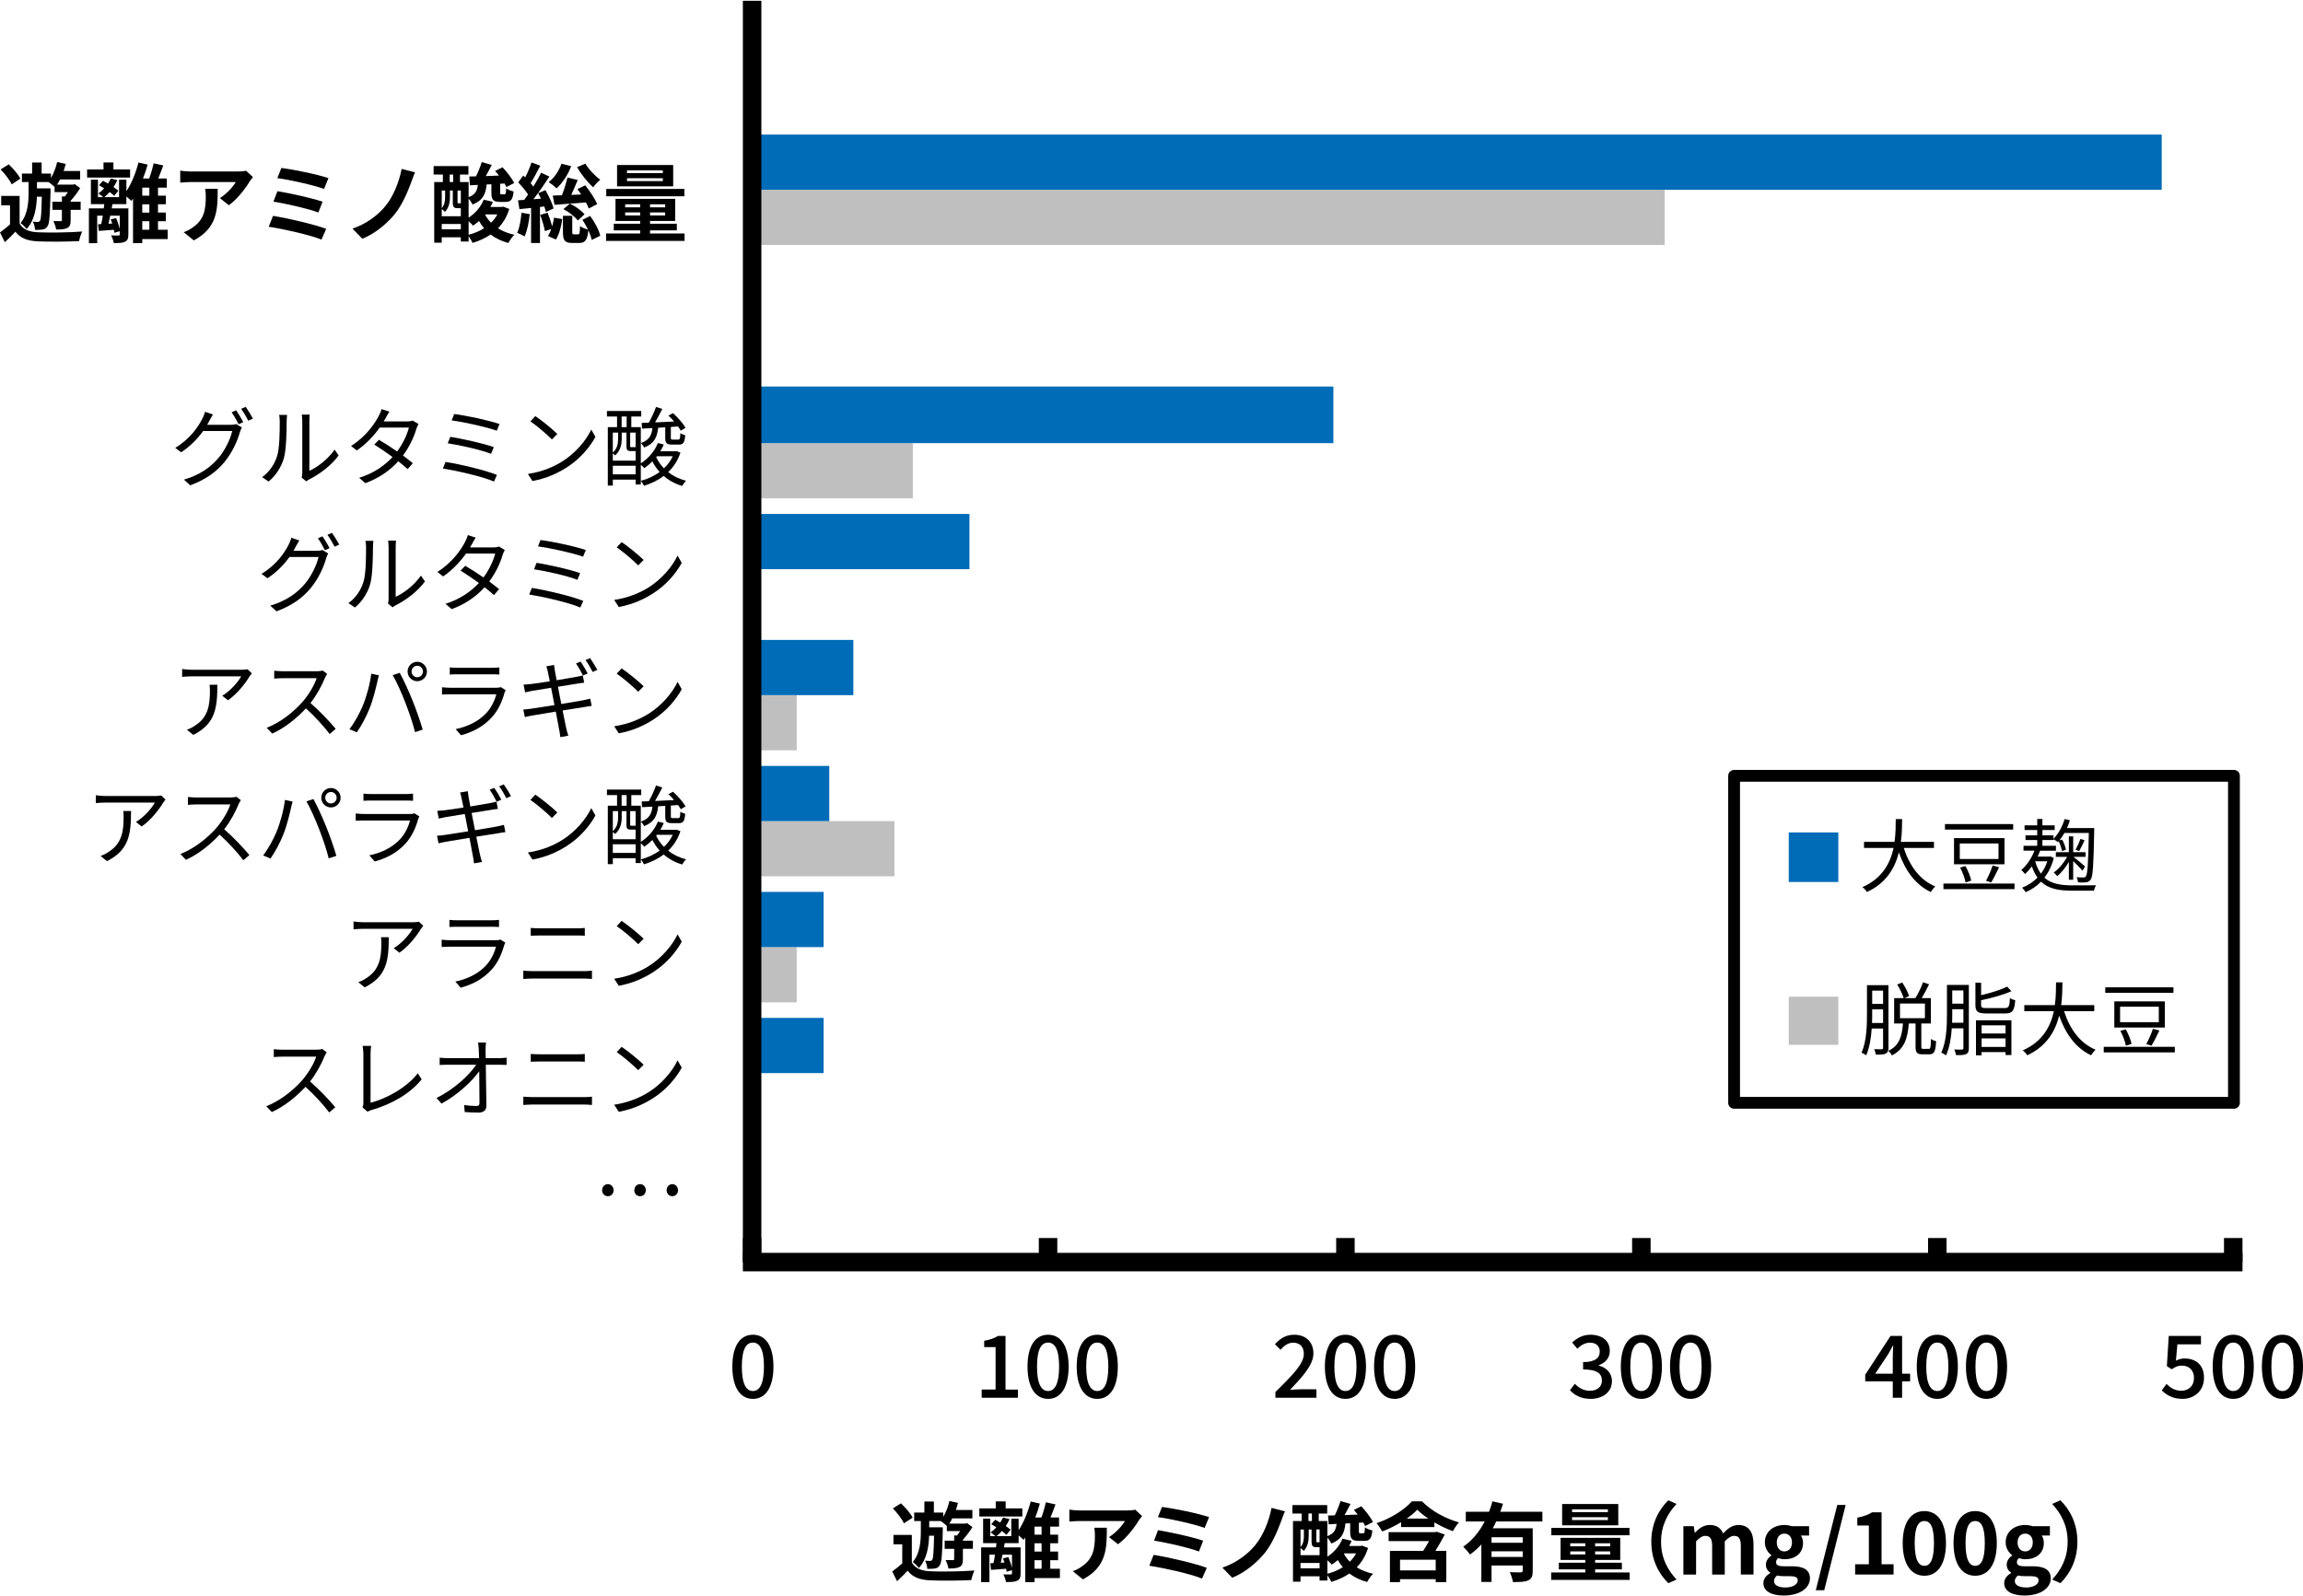 <?xml version="1.0" encoding="utf-8"?>
<!-- Generator: Adobe Illustrator 26.1.0, SVG Export Plug-In . SVG Version: 6.00 Build 0)  -->
<svg version="1.1" id="OL" xmlns="http://www.w3.org/2000/svg" xmlns:xlink="http://www.w3.org/1999/xlink" x="0px" y="0px"
	 width="375px" height="260px" viewBox="0 0 375 260" enable-background="new 0 0 375 260" xml:space="preserve">
<g>
	<path fill="#BFBFBF" d="M271.069,39.901H122.583v-8.992h148.485V39.901z M148.637,81.172h-26.054V72.18h26.054V81.172z
		 M129.731,122.214h-7.148v-8.992h7.148V122.214z M145.64,142.734h-23.057v-8.992h23.057V142.734z M129.731,163.255h-7.148v-8.992
		h7.148V163.255z M123.505,183.775h-0.922v-8.992h0.922V183.775z"/>
	<path fill="#006CB8" d="M351.998,30.909H122.583v-8.992h229.415V30.909z M217.116,72.18h-94.533v-9.223h94.533V72.18z
		 M157.86,92.701h-35.277v-8.992h35.277V92.701z M138.953,113.221h-16.37v-8.992h16.37V113.221z M135.034,133.742h-12.451v-8.992
		h12.451V133.742z M134.111,154.262h-11.528v-8.992h11.528V154.262z M134.111,174.783h-11.528v-8.992h11.528V174.783z"/>
	<rect x="120.962" y="204.058" width="244.185" height="3.012"/>
	<rect x="362.135" y="201.644" width="3.012" height="3.92"/>
	<rect x="313.947" y="201.644" width="3.012" height="3.92"/>
	<rect x="265.758" y="201.644" width="3.012" height="3.92"/>
	<rect x="217.57" y="201.644" width="3.012" height="3.92"/>
	<rect x="169.151" y="201.644" width="3.012" height="3.92"/>
	<rect x="120.969" y="201.644" width="2.997" height="3.92"/>
	<rect x="120.962" y="0.128" width="3.012" height="205.436"/>
	<g>
		<path d="M52.85,172.028c-0.478,1.209-1.364,2.855-2.363,4.12c1.477,1.266,3.192,3.093,4.106,4.204l-0.984,0.844
			c-0.942-1.238-2.433-2.897-3.867-4.177c-1.505,1.617-3.403,3.164-5.484,4.106l-0.9-0.942c2.264-0.886,4.345-2.559,5.793-4.176
			c0.956-1.083,1.983-2.742,2.334-3.909h-5.484c-0.492,0-1.266,0.056-1.42,0.07v-1.279c0.197,0.028,0.998,0.084,1.42,0.084h5.428
			c0.464,0,0.83-0.042,1.055-0.113l0.717,0.549C53.117,171.522,52.934,171.831,52.85,172.028z"/>
		<path d="M59.17,179.678v-8.043c0-0.366-0.07-0.998-0.126-1.28h1.392c-0.056,0.352-0.098,0.872-0.098,1.28v7.973
			c2.686-0.675,5.948-2.531,7.692-4.795l0.633,0.985c-1.828,2.264-4.725,4.007-8.227,5.02c-0.154,0.042-0.366,0.113-0.59,0.253
			l-0.816-0.703C59.128,180.142,59.17,179.959,59.17,179.678z"/>
		<path d="M79.061,170.987c0,0.324,0.014,0.802,0.028,1.364h2.208c0.366,0,0.914-0.056,1.195-0.084v1.181
			c-0.323-0.014-0.816-0.028-1.153-0.028h-2.236c0.042,2.11,0.084,4.908,0.099,6.665c0,0.731-0.436,1.125-1.28,1.125
			c-0.731,0-1.561-0.028-2.25-0.084l-0.099-1.153c0.675,0.112,1.463,0.169,1.983,0.169c0.408,0,0.52-0.183,0.52-0.562
			c0-1.125-0.014-3.22-0.042-5.105c-1.167,1.659-3.628,3.937-6.145,5.273l-0.816-0.914c2.855-1.392,5.358-3.726,6.468-5.414h-4.626
			c-0.478,0-0.886,0.014-1.322,0.042v-1.195c0.408,0.042,0.858,0.084,1.294,0.084h5.118c-0.014-0.562-0.028-1.041-0.042-1.364
			c-0.042-0.534-0.07-0.886-0.126-1.181h1.308C79.089,170.2,79.061,170.594,79.061,170.987z"/>
		<path d="M86.688,178.693h8.423c0.422,0,0.872-0.028,1.28-0.07v1.35c-0.422-0.042-0.9-0.071-1.28-0.071h-8.423
			c-0.506,0-0.998,0.042-1.476,0.071v-1.35C85.69,178.651,86.182,178.693,86.688,178.693z M87.813,171.719h6.019
			c0.506,0,0.998-0.014,1.392-0.056v1.266c-0.394-0.028-0.928-0.042-1.392-0.042h-6.019c-0.492,0-0.956,0.028-1.392,0.042v-1.266
			C86.871,171.691,87.349,171.719,87.813,171.719z"/>
		<path d="M105.636,177.878c2.166-1.364,3.881-3.445,4.697-5.175l0.675,1.196c-0.956,1.758-2.602,3.67-4.725,5.006
			c-1.406,0.886-3.178,1.744-5.527,2.18l-0.745-1.153C102.472,179.565,104.3,178.708,105.636,177.878z M104.806,173.42l-0.886,0.886
			c-0.703-0.731-2.461-2.236-3.501-2.939l0.801-0.858C102.219,171.17,104.019,172.633,104.806,173.42z"/>
	</g>
	<g>
		<path d="M68.535,151.296c-0.562,0.956-1.898,2.77-3.501,3.881l-0.928-0.746c1.294-0.745,2.616-2.278,3.079-3.15H59.17
			c-0.521,0-1.055,0.028-1.603,0.084v-1.279c0.492,0.07,1.083,0.126,1.603,0.126h8.071c0.267,0,0.773-0.042,0.984-0.084l0.689,0.661
			C68.816,150.93,68.634,151.141,68.535,151.296z M59.381,160.816l-1.041-0.844c0.394-0.126,0.872-0.351,1.266-0.633
			c2.179-1.336,2.489-3.333,2.489-5.681c0-0.337-0.014-0.647-0.056-1.012h1.266C63.304,156.457,62.967,159.03,59.381,160.816z"/>
		<path d="M82.098,153.94c-0.38,1.392-1.013,2.855-2.053,3.994c-1.476,1.617-3.234,2.446-5.034,2.939l-0.872-0.998
			c1.996-0.408,3.754-1.308,4.95-2.573c0.858-0.9,1.42-2.095,1.673-3.108h-7.467c-0.337,0-0.872,0.014-1.378,0.042v-1.181
			c0.52,0.056,0.998,0.084,1.378,0.084h7.411c0.323,0,0.619-0.028,0.773-0.112l0.802,0.506
			C82.21,153.658,82.126,153.841,82.098,153.94z M74.448,149.89h5.526c0.45,0,0.942-0.014,1.279-0.07v1.167
			c-0.337-0.028-0.815-0.042-1.294-0.042h-5.512c-0.436,0-0.886,0.014-1.266,0.042v-1.167
			C73.548,149.876,73.998,149.89,74.448,149.89z"/>
		<path d="M86.688,158.172h8.423c0.422,0,0.872-0.028,1.28-0.07v1.35c-0.422-0.042-0.9-0.071-1.28-0.071h-8.423
			c-0.506,0-0.998,0.042-1.476,0.071v-1.35C85.69,158.13,86.182,158.172,86.688,158.172z M87.813,151.198h6.019
			c0.506,0,0.998-0.014,1.392-0.056v1.266c-0.394-0.028-0.928-0.042-1.392-0.042h-6.019c-0.492,0-0.956,0.028-1.392,0.042v-1.266
			C86.871,151.17,87.349,151.198,87.813,151.198z"/>
		<path d="M105.636,157.357c2.166-1.364,3.881-3.445,4.697-5.175l0.675,1.196c-0.956,1.758-2.602,3.67-4.725,5.006
			c-1.406,0.886-3.178,1.744-5.527,2.179l-0.745-1.153C102.472,159.044,104.3,158.186,105.636,157.357z M104.806,152.899
			l-0.886,0.886c-0.703-0.731-2.461-2.236-3.501-2.939l0.801-0.858C102.219,150.649,104.019,152.112,104.806,152.899z"/>
	</g>
	<g>
		<path d="M26.569,130.737c-0.563,0.956-1.898,2.77-3.502,3.881l-0.928-0.746c1.294-0.745,2.616-2.278,3.08-3.15h-8.015
			c-0.521,0-1.055,0.028-1.603,0.084v-1.279c0.492,0.07,1.083,0.126,1.603,0.126h8.071c0.267,0,0.773-0.042,0.984-0.084l0.689,0.661
			C26.85,130.372,26.667,130.582,26.569,130.737z M17.415,140.257l-1.041-0.844c0.394-0.126,0.872-0.351,1.266-0.633
			c2.18-1.336,2.489-3.333,2.489-5.681c0-0.337-0.014-0.647-0.056-1.012h1.266C21.338,135.898,21.001,138.471,17.415,140.257z"/>
		<path d="M38.866,130.948c-0.478,1.209-1.364,2.855-2.363,4.12c1.476,1.266,3.192,3.093,4.106,4.204l-0.984,0.844
			c-0.942-1.238-2.433-2.897-3.867-4.177c-1.505,1.617-3.403,3.164-5.484,4.106l-0.9-0.942c2.264-0.886,4.345-2.559,5.793-4.176
			c0.956-1.083,1.983-2.742,2.334-3.909h-5.484c-0.492,0-1.266,0.056-1.42,0.07v-1.279c0.197,0.028,0.998,0.084,1.42,0.084h5.428
			c0.464,0,0.83-0.042,1.055-0.113l0.717,0.548C39.133,130.442,38.95,130.751,38.866,130.948z"/>
		<path d="M46.395,130.287l1.251,0.267c-0.084,0.309-0.197,0.717-0.253,1.013c-0.197,0.886-0.689,2.967-1.28,4.401
			c-0.52,1.294-1.279,2.742-2.067,3.867l-1.195-0.506c0.886-1.167,1.673-2.643,2.166-3.825
			C45.621,134.056,46.212,131.919,46.395,130.287z M49.896,130.526l1.139-0.38c0.563,1.013,1.463,2.953,2.053,4.443
			c0.576,1.392,1.322,3.544,1.687,4.809l-1.251,0.408c-0.351-1.434-0.998-3.332-1.589-4.837
			C51.373,133.521,50.515,131.567,49.896,130.526z M53.89,128.347c0.858,0,1.575,0.717,1.575,1.589c0,0.872-0.717,1.575-1.575,1.575
			c-0.872,0-1.575-0.703-1.575-1.575C52.315,129.064,53.018,128.347,53.89,128.347z M53.89,130.864c0.506,0,0.928-0.422,0.928-0.928
			c0-0.521-0.422-0.942-0.928-0.942c-0.521,0-0.928,0.422-0.928,0.942C52.962,130.442,53.37,130.864,53.89,130.864z"/>
		<path d="M68.099,133.381c-0.38,1.392-1.013,2.855-2.053,3.994c-1.476,1.617-3.234,2.446-5.034,2.939l-0.872-0.998
			c1.996-0.408,3.754-1.308,4.95-2.573c0.858-0.9,1.42-2.095,1.673-3.108h-7.467c-0.337,0-0.872,0.014-1.378,0.042v-1.181
			c0.52,0.056,0.998,0.084,1.378,0.084h7.411c0.323,0,0.619-0.028,0.773-0.112l0.802,0.506
			C68.212,133.099,68.127,133.282,68.099,133.381z M60.45,129.331h5.526c0.45,0,0.942-0.014,1.279-0.07v1.167
			c-0.337-0.028-0.815-0.042-1.294-0.042H60.45c-0.436,0-0.886,0.014-1.266,0.042v-1.167C59.55,129.317,60,129.331,60.45,129.331z"
			/>
		<path d="M74.912,129.078l1.251-0.211c0.028,0.253,0.084,0.661,0.141,0.97c0.014,0.155,0.126,0.717,0.281,1.519
			c1.364-0.225,2.658-0.45,3.248-0.562c0.408-0.071,0.773-0.155,1.012-0.225l0.225,1.181c-0.211,0.014-0.633,0.085-1.012,0.141
			c-0.633,0.099-1.927,0.296-3.263,0.521c0.169,0.872,0.366,1.856,0.549,2.812c1.42-0.239,2.77-0.464,3.473-0.591
			c0.534-0.112,0.942-0.197,1.237-0.281l0.239,1.181c-0.295,0.028-0.745,0.113-1.266,0.197c-0.773,0.113-2.095,0.324-3.473,0.548
			c0.281,1.378,0.506,2.503,0.576,2.826c0.099,0.394,0.211,0.872,0.352,1.28l-1.294,0.239c-0.07-0.478-0.112-0.914-0.211-1.322
			c-0.056-0.309-0.267-1.448-0.534-2.841c-1.603,0.267-3.108,0.506-3.783,0.633c-0.549,0.099-0.942,0.183-1.251,0.267l-0.253-1.238
			c0.337-0.014,0.872-0.07,1.237-0.126c0.703-0.099,2.236-0.337,3.839-0.591c-0.183-0.956-0.38-1.954-0.549-2.826
			c-1.336,0.211-2.559,0.408-3.108,0.506c-0.38,0.07-0.717,0.141-1.125,0.239l-0.253-1.252c0.351-0.028,0.731-0.056,1.181-0.098
			c0.549-0.056,1.772-0.239,3.094-0.45c-0.155-0.76-0.267-1.322-0.31-1.491C75.095,129.682,75.01,129.373,74.912,129.078z
			 M81.634,130.245l-0.759,0.337c-0.281-0.576-0.76-1.42-1.139-1.954l0.745-0.309C80.832,128.811,81.338,129.669,81.634,130.245z
			 M83.208,129.669l-0.759,0.337c-0.31-0.619-0.773-1.406-1.168-1.941l0.746-0.309C82.393,128.262,82.941,129.148,83.208,129.669z"
			/>
		<path d="M91.582,136.798c2.166-1.364,3.881-3.445,4.697-5.175l0.675,1.196c-0.956,1.758-2.602,3.67-4.725,5.006
			c-1.406,0.886-3.178,1.744-5.527,2.179l-0.745-1.153C88.418,138.485,90.246,137.628,91.582,136.798z M90.752,132.34l-0.886,0.886
			c-0.703-0.731-2.461-2.236-3.501-2.939l0.801-0.858C88.165,130.09,89.965,131.553,90.752,132.34z"/>
		<path d="M110.796,135.378c-0.422,1.294-1.125,2.348-1.996,3.178c0.816,0.647,1.8,1.125,2.911,1.406
			c-0.211,0.197-0.492,0.591-0.633,0.844c-1.153-0.337-2.166-0.9-3.009-1.631c-0.956,0.731-2.053,1.251-3.206,1.603
			c-0.112-0.225-0.337-0.605-0.52-0.801c1.097-0.296,2.166-0.773,3.066-1.448c-0.464-0.506-0.858-1.083-1.181-1.716
			c-0.422,0.408-0.858,0.787-1.308,1.097c-0.126-0.141-0.366-0.394-0.576-0.563v3.22h-0.844v-0.788h-3.712v0.97H98.97v-9.52h1.505
			v-1.73H98.83v-0.9h5.583v0.9h-1.617v1.73h1.547v5.892c1.195-0.759,2.25-1.954,2.784-3.304l0.956,0.239
			c-0.155,0.38-0.352,0.746-0.563,1.097h2.475l0.183-0.014L110.796,135.378z M101.235,133.156c0,0.844-0.197,1.926-1.083,2.686
			c-0.084-0.099-0.239-0.253-0.366-0.338v1.181h3.712v-1.561h-0.084h-0.689c-0.549,0-0.717-0.141-0.717-0.802v-2.208h-0.773V133.156
			z M99.786,132.115v3.263c0.745-0.675,0.858-1.533,0.858-2.222v-1.041H99.786z M103.498,138.921v-1.406h-3.712v1.406H103.498z
			 M101.22,131.229h0.816v-1.73h-0.816V131.229z M103.498,132.115h-0.886v2.194c0,0.169,0.014,0.183,0.169,0.183h0.521
			c0.126,0,0.169,0,0.197-0.014V132.115z M107.169,131.328c-0.169,1.575-0.661,2.601-2.278,3.22
			c-0.098-0.211-0.351-0.562-0.548-0.731c1.35-0.436,1.758-1.238,1.898-2.433l-1.687,0.084l-0.07-0.928l1.167-0.042
			c0.436-0.773,0.9-1.8,1.167-2.559l1.026,0.324c-0.366,0.717-0.788,1.519-1.181,2.194l3.093-0.141
			c-0.295-0.351-0.604-0.689-0.914-0.97l0.745-0.394c0.773,0.689,1.659,1.701,2.039,2.391l-0.773,0.464
			c-0.113-0.211-0.267-0.436-0.45-0.689l-1.167,0.084v1.771c0,0.253,0.056,0.281,0.309,0.281h0.886c0.253,0,0.324-0.112,0.352-1.055
			c0.154,0.155,0.534,0.268,0.787,0.338c-0.084,1.238-0.337,1.533-1.012,1.533h-1.111c-0.914,0-1.125-0.239-1.125-1.097v-1.716
			L107.169,131.328z M106.845,136.109c0.309,0.675,0.745,1.294,1.266,1.828c0.591-0.549,1.083-1.209,1.434-1.969h-2.587
			L106.845,136.109z"/>
	</g>
	<g>
		<path d="M40.624,110.177c-0.563,0.956-1.898,2.77-3.502,3.881l-0.928-0.746c1.294-0.745,2.616-2.278,3.08-3.15h-8.015
			c-0.521,0-1.055,0.028-1.603,0.084v-1.279c0.492,0.07,1.083,0.126,1.603,0.126h8.071c0.267,0,0.773-0.042,0.984-0.084l0.689,0.661
			C40.905,109.812,40.722,110.022,40.624,110.177z M31.469,119.697l-1.041-0.844c0.394-0.126,0.872-0.351,1.266-0.633
			c2.18-1.336,2.489-3.333,2.489-5.681c0-0.337-0.014-0.647-0.056-1.012h1.266C35.392,115.338,35.055,117.911,31.469,119.697z"/>
		<path d="M52.92,110.388c-0.478,1.209-1.364,2.855-2.363,4.12c1.476,1.266,3.192,3.093,4.106,4.204l-0.984,0.844
			c-0.942-1.238-2.433-2.897-3.867-4.177c-1.505,1.617-3.403,3.164-5.484,4.106l-0.9-0.942c2.264-0.886,4.345-2.559,5.793-4.176
			c0.956-1.083,1.983-2.742,2.334-3.909h-5.484c-0.492,0-1.266,0.056-1.42,0.07v-1.279c0.197,0.028,0.998,0.084,1.42,0.084H51.5
			c0.464,0,0.83-0.042,1.055-0.113l0.717,0.549C53.187,109.882,53.004,110.192,52.92,110.388z"/>
		<path d="M60.449,109.727l1.251,0.267c-0.084,0.309-0.197,0.717-0.253,1.013c-0.197,0.886-0.689,2.967-1.28,4.401
			c-0.52,1.294-1.279,2.742-2.067,3.867l-1.195-0.506c0.886-1.167,1.673-2.644,2.166-3.825
			C59.676,113.496,60.266,111.359,60.449,109.727z M63.951,109.967l1.139-0.38c0.563,1.013,1.463,2.953,2.053,4.443
			c0.576,1.392,1.322,3.544,1.687,4.809l-1.251,0.408c-0.351-1.434-0.998-3.332-1.589-4.837
			C65.427,112.962,64.57,111.007,63.951,109.967z M67.944,107.787c0.858,0,1.575,0.717,1.575,1.589c0,0.872-0.717,1.575-1.575,1.575
			c-0.872,0-1.575-0.703-1.575-1.575C66.37,108.504,67.072,107.787,67.944,107.787z M67.944,110.304
			c0.506,0,0.928-0.422,0.928-0.928c0-0.521-0.422-0.942-0.928-0.942c-0.521,0-0.928,0.422-0.928,0.942
			C67.016,109.882,67.424,110.304,67.944,110.304z"/>
		<path d="M82.154,112.821c-0.38,1.392-1.013,2.855-2.053,3.994c-1.476,1.617-3.234,2.446-5.034,2.939l-0.872-0.998
			c1.996-0.408,3.754-1.308,4.95-2.573c0.858-0.9,1.42-2.095,1.673-3.108h-7.467c-0.337,0-0.872,0.014-1.378,0.042v-1.181
			c0.52,0.056,0.998,0.084,1.378,0.084h7.411c0.323,0,0.619-0.028,0.773-0.112l0.802,0.506
			C82.266,112.54,82.182,112.722,82.154,112.821z M74.504,108.771h5.526c0.45,0,0.942-0.014,1.279-0.07v1.167
			c-0.337-0.028-0.815-0.042-1.294-0.042h-5.512c-0.436,0-0.886,0.014-1.266,0.042v-1.167
			C73.604,108.757,74.054,108.771,74.504,108.771z"/>
		<path d="M88.966,108.518l1.251-0.211c0.028,0.253,0.084,0.661,0.141,0.97c0.014,0.155,0.126,0.717,0.281,1.519
			c1.364-0.225,2.658-0.45,3.248-0.562c0.408-0.071,0.773-0.155,1.012-0.225l0.225,1.181c-0.211,0.014-0.633,0.085-1.012,0.141
			c-0.633,0.099-1.927,0.296-3.263,0.521c0.169,0.872,0.366,1.856,0.549,2.812c1.42-0.239,2.77-0.464,3.473-0.591
			c0.534-0.112,0.942-0.197,1.237-0.281l0.239,1.181c-0.295,0.028-0.745,0.113-1.266,0.197c-0.773,0.113-2.095,0.324-3.473,0.549
			c0.281,1.378,0.506,2.503,0.576,2.826c0.099,0.394,0.211,0.872,0.352,1.28l-1.294,0.239c-0.07-0.478-0.112-0.914-0.211-1.322
			c-0.056-0.309-0.267-1.448-0.534-2.841c-1.603,0.267-3.108,0.506-3.783,0.633c-0.549,0.099-0.942,0.183-1.251,0.267l-0.253-1.238
			c0.337-0.014,0.872-0.07,1.237-0.126c0.703-0.099,2.236-0.337,3.839-0.591c-0.183-0.956-0.38-1.954-0.549-2.826
			c-1.336,0.211-2.559,0.408-3.108,0.506c-0.38,0.07-0.717,0.141-1.125,0.239l-0.253-1.252c0.351-0.028,0.731-0.056,1.181-0.098
			c0.549-0.056,1.772-0.239,3.094-0.45c-0.155-0.76-0.267-1.322-0.31-1.491C89.149,109.123,89.065,108.813,88.966,108.518z
			 M95.688,109.685l-0.759,0.337c-0.281-0.576-0.76-1.42-1.139-1.954l0.745-0.309C94.886,108.251,95.392,109.109,95.688,109.685z
			 M97.263,109.109l-0.759,0.337c-0.31-0.619-0.773-1.406-1.168-1.941l0.746-0.309C96.447,107.702,96.996,108.588,97.263,109.109z"
			/>
		<path d="M105.636,116.238c2.166-1.364,3.881-3.445,4.697-5.175l0.675,1.196c-0.956,1.758-2.602,3.67-4.725,5.006
			c-1.406,0.886-3.178,1.744-5.527,2.179l-0.745-1.153C102.472,117.926,104.3,117.068,105.636,116.238z M104.806,111.78
			l-0.886,0.886c-0.703-0.731-2.461-2.236-3.501-2.939l0.801-0.858C102.219,109.53,104.019,110.993,104.806,111.78z"/>
	</g>
	<g>
		<path d="M48.111,89.122c-0.099,0.197-0.211,0.394-0.324,0.59h3.811c0.38,0,0.689-0.042,0.914-0.126l0.928,0.563
			c-0.112,0.197-0.253,0.52-0.323,0.745c-0.38,1.421-1.238,3.318-2.489,4.851c-1.28,1.561-2.967,2.841-5.597,3.825l-1.026-0.928
			c2.587-0.759,4.345-2.025,5.625-3.53c1.083-1.279,1.955-3.107,2.236-4.387h-4.739c-0.858,1.195-2.025,2.447-3.572,3.459
			l-0.97-0.717c2.419-1.448,3.796-3.501,4.415-4.753c0.141-0.253,0.352-0.759,0.436-1.125l1.294,0.436
			C48.505,88.391,48.252,88.869,48.111,89.122z M53.665,89.276l-0.759,0.338c-0.281-0.563-0.759-1.421-1.139-1.941l0.745-0.324
			C52.864,87.856,53.37,88.7,53.665,89.276z M55.24,88.7l-0.759,0.338c-0.309-0.605-0.773-1.406-1.167-1.927l0.746-0.323
			C54.424,87.308,54.973,88.18,55.24,88.7z"/>
		<path d="M59.184,94.775c0.408-1.28,0.422-4.092,0.422-5.653c0-0.422-0.042-0.731-0.099-1.027h1.294
			c-0.014,0.169-0.07,0.591-0.07,1.013c0,1.561-0.056,4.57-0.436,5.976c-0.422,1.505-1.322,2.883-2.503,3.867l-1.055-0.717
			C57.918,97.39,58.762,96.139,59.184,94.775z M63.276,97.517v-8.423c0-0.534-0.07-0.942-0.084-1.041h1.294
			c-0.014,0.099-0.056,0.506-0.056,1.041v8.114c1.294-0.591,3.023-1.87,4.106-3.459l0.661,0.956
			c-1.209,1.645-3.164,3.093-4.795,3.895c-0.225,0.126-0.379,0.239-0.478,0.324l-0.746-0.619
			C63.234,98.079,63.276,97.798,63.276,97.517z"/>
		<path d="M76.824,88.658c-0.085,0.169-0.183,0.337-0.296,0.506h3.811c0.38,0,0.689-0.056,0.928-0.141l0.928,0.562
			c-0.126,0.197-0.253,0.534-0.337,0.759c-0.366,1.294-1.125,2.939-2.194,4.373c0.591,0.436,1.153,0.872,1.603,1.238l-0.83,0.97
			c-0.422-0.379-0.956-0.816-1.533-1.279c-1.251,1.392-2.981,2.686-5.358,3.571l-1.012-0.872c2.376-0.731,4.176-2.025,5.442-3.389
			c-1.013-0.731-2.081-1.463-2.981-2.025l0.759-0.773c0.928,0.534,1.983,1.209,2.967,1.898c0.914-1.223,1.631-2.742,1.913-3.895
			h-4.753c-0.9,1.266-2.151,2.644-3.726,3.727l-0.942-0.731c2.419-1.505,3.853-3.614,4.514-4.893
			c0.141-0.253,0.366-0.746,0.45-1.111l1.28,0.408C77.218,87.926,76.965,88.405,76.824,88.658z"/>
		<path d="M94.971,97.868l-0.478,1.083c-1.87-0.816-6.046-1.758-8.325-2.123l0.436-1.069C88.966,96.125,93.044,97.095,94.971,97.868
			z M94.464,93.355l-0.45,1.083c-1.631-0.647-5.063-1.421-7.059-1.716l0.422-1.055C89.304,91.99,92.707,92.708,94.464,93.355z
			 M95.392,89.586l-0.45,1.083c-1.716-0.619-5.4-1.42-7.34-1.673l0.408-1.04C89.838,88.18,93.621,88.967,95.392,89.586z"/>
		<path d="M105.636,95.66c2.166-1.364,3.881-3.445,4.697-5.175l0.675,1.196c-0.956,1.758-2.602,3.67-4.725,5.006
			c-1.406,0.886-3.178,1.744-5.527,2.179l-0.745-1.153C102.472,97.348,104.3,96.49,105.636,95.66z M104.806,91.203l-0.886,0.886
			c-0.703-0.731-2.461-2.236-3.501-2.939l0.801-0.858C102.219,88.953,104.019,90.416,104.806,91.203z"/>
	</g>
	<g>
		<path d="M34.057,68.602c-0.099,0.197-0.211,0.394-0.324,0.591h3.811c0.38,0,0.689-0.043,0.914-0.127l0.928,0.563
			c-0.112,0.197-0.253,0.52-0.323,0.745c-0.38,1.421-1.238,3.319-2.489,4.851c-1.28,1.561-2.967,2.841-5.597,3.825l-1.026-0.928
			c2.587-0.759,4.345-2.025,5.625-3.529c1.083-1.28,1.955-3.108,2.236-4.388h-4.739c-0.858,1.195-2.025,2.447-3.572,3.459
			l-0.97-0.717c2.419-1.448,3.796-3.501,4.415-4.753c0.141-0.253,0.352-0.759,0.436-1.125l1.294,0.436
			C34.45,67.87,34.197,68.348,34.057,68.602z M39.611,68.756l-0.759,0.338c-0.281-0.563-0.759-1.421-1.139-1.941l0.745-0.324
			C38.809,67.336,39.316,68.18,39.611,68.756z M41.186,68.18l-0.759,0.337c-0.309-0.604-0.773-1.406-1.167-1.926l0.746-0.324
			C40.37,66.788,40.919,67.66,41.186,68.18z"/>
		<path d="M45.13,74.255c0.408-1.28,0.422-4.092,0.422-5.653c0-0.422-0.042-0.731-0.099-1.027h1.294
			c-0.014,0.169-0.07,0.591-0.07,1.013c0,1.561-0.056,4.57-0.436,5.976c-0.422,1.505-1.322,2.883-2.503,3.867l-1.055-0.717
			C43.864,76.87,44.708,75.619,45.13,74.255z M49.222,76.997v-8.423c0-0.534-0.07-0.942-0.084-1.041h1.294
			c-0.014,0.099-0.056,0.506-0.056,1.041v8.114c1.294-0.591,3.023-1.87,4.106-3.459l0.661,0.956
			c-1.209,1.645-3.164,3.093-4.795,3.895c-0.225,0.126-0.379,0.239-0.478,0.324l-0.746-0.619
			C49.18,77.559,49.222,77.278,49.222,76.997z"/>
		<path d="M62.77,68.138c-0.085,0.169-0.183,0.337-0.296,0.506h3.811c0.38,0,0.689-0.056,0.928-0.141l0.928,0.562
			c-0.126,0.197-0.253,0.534-0.337,0.759c-0.366,1.294-1.125,2.939-2.194,4.373c0.591,0.436,1.153,0.872,1.603,1.238l-0.83,0.97
			c-0.422-0.379-0.956-0.816-1.533-1.279c-1.251,1.392-2.981,2.686-5.358,3.571l-1.012-0.872c2.376-0.731,4.176-2.025,5.442-3.389
			c-1.013-0.731-2.081-1.463-2.981-2.025l0.759-0.773c0.928,0.534,1.983,1.209,2.967,1.898c0.914-1.223,1.631-2.742,1.913-3.895
			h-4.753c-0.9,1.265-2.151,2.644-3.726,3.726l-0.942-0.731c2.419-1.505,3.853-3.614,4.514-4.893
			c0.141-0.253,0.366-0.746,0.45-1.111l1.28,0.408C63.164,67.406,62.91,67.885,62.77,68.138z"/>
		<path d="M80.916,77.348l-0.478,1.083c-1.87-0.816-6.046-1.758-8.325-2.123l0.436-1.069C74.912,75.604,78.99,76.575,80.916,77.348z
			 M80.41,72.834l-0.45,1.082c-1.631-0.647-5.063-1.42-7.059-1.715l0.422-1.055C75.249,71.47,78.652,72.187,80.41,72.834z
			 M81.338,69.066l-0.45,1.083c-1.716-0.619-5.4-1.42-7.34-1.673l0.408-1.04C75.784,67.66,79.566,68.447,81.338,69.066z"/>
		<path d="M91.582,75.14c2.166-1.364,3.881-3.445,4.697-5.175l0.675,1.196c-0.956,1.758-2.602,3.67-4.725,5.006
			c-1.406,0.886-3.178,1.744-5.527,2.18l-0.745-1.153C88.418,76.828,90.246,75.97,91.582,75.14z M90.752,70.683l-0.886,0.886
			c-0.703-0.731-2.461-2.236-3.501-2.939l0.801-0.858C88.165,68.433,89.965,69.895,90.752,70.683z"/>
		<path d="M110.796,73.72c-0.422,1.294-1.125,2.348-1.996,3.178c0.816,0.647,1.8,1.125,2.911,1.406
			c-0.211,0.197-0.492,0.591-0.633,0.844c-1.153-0.337-2.166-0.9-3.009-1.631c-0.956,0.731-2.053,1.252-3.206,1.603
			c-0.112-0.225-0.337-0.605-0.52-0.801c1.097-0.296,2.166-0.773,3.066-1.448c-0.464-0.506-0.858-1.083-1.181-1.716
			c-0.422,0.408-0.858,0.788-1.308,1.097c-0.126-0.141-0.366-0.394-0.576-0.563v3.22h-0.844v-0.788h-3.712v0.971H98.97v-9.52h1.505
			v-1.729H98.83v-0.9h5.583v0.9h-1.617v1.729h1.547v5.892c1.195-0.759,2.25-1.954,2.784-3.304l0.956,0.239
			c-0.155,0.38-0.352,0.746-0.563,1.097h2.475l0.183-0.014L110.796,73.72z M101.235,71.498c0,0.844-0.197,1.926-1.083,2.686
			c-0.084-0.099-0.239-0.253-0.366-0.338v1.181h3.712v-1.561h-0.084h-0.689c-0.549,0-0.717-0.14-0.717-0.801v-2.208h-0.773V71.498z
			 M99.786,70.458v3.263c0.745-0.675,0.858-1.533,0.858-2.222v-1.041H99.786z M103.498,77.264v-1.406h-3.712v1.406H103.498z
			 M101.22,69.572h0.816v-1.729h-0.816V69.572z M103.498,70.458h-0.886v2.194c0,0.169,0.014,0.183,0.169,0.183h0.521
			c0.126,0,0.169,0,0.197-0.014V70.458z M107.169,69.67c-0.169,1.575-0.661,2.601-2.278,3.22c-0.098-0.211-0.351-0.562-0.548-0.731
			c1.35-0.436,1.758-1.238,1.898-2.433l-1.687,0.084l-0.07-0.928l1.167-0.042c0.436-0.773,0.9-1.8,1.167-2.559l1.026,0.324
			c-0.366,0.717-0.788,1.519-1.181,2.194l3.093-0.141c-0.295-0.351-0.604-0.689-0.914-0.97l0.745-0.394
			c0.773,0.689,1.659,1.701,2.039,2.391l-0.773,0.464c-0.113-0.211-0.267-0.436-0.45-0.689l-1.167,0.084v1.771
			c0,0.253,0.056,0.281,0.309,0.281h0.886c0.253,0,0.324-0.112,0.352-1.054c0.154,0.154,0.534,0.267,0.787,0.337
			c-0.084,1.237-0.337,1.533-1.012,1.533h-1.111c-0.914,0-1.125-0.239-1.125-1.097V69.6L107.169,69.67z M106.845,74.452
			c0.309,0.675,0.745,1.294,1.266,1.828c0.591-0.549,1.083-1.209,1.434-1.969h-2.587L106.845,74.452z"/>
	</g>
	<g>
		<path d="M3.192,36.412c0.534,0.956,1.561,1.364,3.009,1.421c1.744,0.084,5.203,0.042,7.172-0.126
			c-0.169,0.379-0.422,1.111-0.492,1.561c-1.786,0.099-4.908,0.126-6.665,0.042c-1.701-0.07-2.868-0.478-3.712-1.575
			c-0.521,0.563-1.055,1.111-1.716,1.716L0,37.86c0.506-0.366,1.097-0.829,1.631-1.308v-3.108H0.197v-1.533h2.995V36.412z
			 M1.898,30.028c-0.295-0.689-1.097-1.716-1.8-2.433l1.322-0.829c0.717,0.689,1.561,1.631,1.898,2.334L1.898,30.028z M6.005,32.039
			c-0.056,1.715-0.351,3.839-1.673,5.259c-0.211-0.296-0.689-0.759-0.984-0.971c1.195-1.406,1.308-3.487,1.308-4.978v-1.701H3.572
			V28.27h1.659v-1.8h1.547v1.8h1.519v0.717c0.45-0.745,0.801-1.673,1.012-2.601l1.392,0.309c-0.098,0.394-0.211,0.773-0.337,1.153
			h2.686v1.378H9.773c-0.141,0.296-0.309,0.591-0.478,0.844h2.601l0.281-0.084l0.872,0.661c-0.422,0.689-0.998,1.448-1.546,2.053
			v0.154h1.631v1.322h-1.631v1.688c0,0.647-0.099,1.04-0.549,1.266c-0.436,0.224-1.013,0.253-1.814,0.253
			c-0.042-0.408-0.267-0.998-0.45-1.378c0.506,0.014,1.026,0.014,1.181,0.014c0.169,0,0.211-0.042,0.211-0.183v-1.659H8.536v-1.322
			h1.546v-0.857h0.478c0.169-0.211,0.338-0.464,0.493-0.703H8.887V30.45c-0.253-0.239-0.689-0.605-0.984-0.801H6.018v1.026h2.208
			v0.576c-0.084,3.768-0.169,5.161-0.492,5.611c-0.225,0.338-0.45,0.464-0.801,0.521c-0.295,0.056-0.745,0.056-1.223,0.056
			c-0.028-0.408-0.154-0.985-0.366-1.336c0.366,0.042,0.647,0.042,0.816,0.042c0.155,0,0.253-0.042,0.351-0.183
			c0.169-0.253,0.239-1.223,0.296-3.923H6.005z"/>
		<path d="M21.184,28.917h-7.003v-1.322h2.672v-1.139h1.617v1.139h2.714V28.917z M27.301,38.943h-4.134v0.661h-1.505v-7.27
			c-0.084,0.141-0.183,0.267-0.267,0.394c-0.183-0.183-0.506-0.478-0.816-0.731v1.251h-2.264l-0.126,0.689h2.714v4.247
			c0,0.633-0.112,0.97-0.562,1.196c-0.408,0.197-0.998,0.211-1.814,0.211c-0.056-0.38-0.253-0.9-0.422-1.251
			c0.492,0.028,1.026,0.014,1.181,0.014c0.169,0,0.211-0.042,0.211-0.183v-0.52l-0.872,0.267c-0.014-0.141-0.042-0.309-0.084-0.492
			c-0.872,0.07-1.702,0.141-2.461,0.183l-0.112-1.083l0.52-0.028c0.099-0.408,0.169-0.886,0.253-1.364h-0.914v4.471h-1.35v-5.667
			h2.419c0.028-0.239,0.056-0.464,0.084-0.689H14.8v-3.98h1.153v2.841h0.872c-0.225-0.183-0.577-0.45-0.802-0.605
			c0.338-0.239,0.661-0.52,0.942-0.829c-0.281-0.183-0.576-0.351-0.844-0.506l0.647-0.731c0.253,0.141,0.534,0.296,0.816,0.464
			c0.169-0.267,0.324-0.534,0.45-0.816l1.069,0.253c-0.169,0.394-0.38,0.773-0.619,1.125c0.309,0.211,0.591,0.422,0.787,0.604
			l-0.675,0.83c-0.183-0.183-0.45-0.408-0.745-0.619c-0.267,0.309-0.563,0.59-0.858,0.829h2.391v-2.841h1.195v1.871
			c0.844-1.252,1.533-2.981,1.969-4.669l1.491,0.338c-0.211,0.759-0.464,1.533-0.759,2.264h1.013c0.281-0.76,0.562-1.73,0.717-2.475
			l1.575,0.351c-0.267,0.717-0.549,1.476-0.816,2.123h1.392v1.49h-1.434v1.308h1.279v1.406h-1.279v1.35h1.279v1.406h-1.279v1.392
			h1.575V38.943z M17.95,35.132c-0.085,0.464-0.183,0.914-0.281,1.308l0.604-0.028c-0.07-0.239-0.154-0.464-0.239-0.675l0.872-0.225
			c0.239,0.563,0.478,1.266,0.591,1.8v-2.179H17.95z M24.319,30.562h-1.153v1.308h1.153V30.562z M24.319,33.276h-1.153v1.35h1.153
			V33.276z M23.167,37.424h1.153v-1.392h-1.153V37.424z"/>
		<path d="M40.638,29.578c-0.661,1.097-1.997,2.869-3.375,3.853L35.8,32.264c1.125-0.689,2.222-1.927,2.588-2.616h-7.326
			c-0.591,0-1.055,0.042-1.716,0.099v-1.955c0.534,0.084,1.125,0.141,1.716,0.141h7.579c0.394,0,1.167-0.042,1.434-0.126
			l1.111,1.041C41.031,29.03,40.764,29.367,40.638,29.578z M31.554,39.154l-1.646-1.336c0.45-0.154,0.956-0.394,1.476-0.773
			c1.786-1.237,2.123-2.728,2.123-5.034c0-0.436-0.028-0.816-0.099-1.266h2.039C35.449,34.232,35.379,37.101,31.554,39.154z"/>
		<path d="M53.117,37.269l-0.773,1.758c-1.898-0.787-6.342-1.758-8.592-2.095l0.703-1.772C46.86,35.54,51.191,36.552,53.117,37.269z
			 M52.527,32.854l-0.689,1.758c-1.617-0.619-5.217-1.434-7.312-1.771l0.647-1.701C47.183,31.476,50.755,32.235,52.527,32.854z
			 M53.483,29.015l-0.717,1.758c-1.631-0.605-5.625-1.505-7.607-1.758l0.661-1.659C47.661,27.581,51.711,28.397,53.483,29.015z"/>
		<path d="M66.974,29.648c-0.591,1.617-1.504,3.741-2.644,5.161c-1.196,1.491-3.164,3.206-5.33,4.078l-1.603-1.645
			c2.194-0.745,4.092-2.138,5.343-3.656c1.35-1.631,2.278-4.064,2.658-6.075l2.194,0.563C67.34,28.58,67.143,29.198,66.974,29.648z"
			/>
		<path d="M82.927,34.035c-0.394,1.28-1.026,2.32-1.842,3.15c0.759,0.478,1.659,0.83,2.672,1.055
			c-0.338,0.309-0.76,0.914-0.971,1.336c-1.125-0.295-2.081-0.759-2.897-1.378c-0.872,0.591-1.856,1.041-2.939,1.364
			c-0.141-0.323-0.408-0.759-0.647-1.082v0.857h-1.266v-0.689h-3.108v0.886h-1.223v-9.885h1.406v-1.223h-1.504v-1.378h5.667v1.378
			h-1.378v1.223h1.406v2.461c1.111-0.408,1.392-1.055,1.505-1.997l-1.294,0.071l-0.098-1.434l1.097-0.028
			c0.351-0.717,0.717-1.631,0.928-2.32l1.631,0.464c-0.323,0.604-0.647,1.251-0.97,1.814l2.151-0.084
			c-0.211-0.267-0.422-0.52-0.633-0.759l1.209-0.591c0.703,0.746,1.533,1.828,1.898,2.559l-1.266,0.661
			c-0.084-0.169-0.183-0.366-0.309-0.577l-0.717,0.043v1.378c0,0.309,0.028,0.337,0.225,0.337h0.478
			c0.197,0,0.253-0.112,0.281-0.956c0.267,0.197,0.83,0.408,1.209,0.506c-0.126,1.336-0.464,1.688-1.308,1.688h-0.914
			c-1.153,0-1.392-0.394-1.392-1.561v-1.308l-0.773,0.028c-0.155,1.547-0.591,2.601-2.306,3.276
			c-0.112-0.281-0.379-0.689-0.633-0.97v3.108c1.097-0.717,1.983-1.744,2.461-2.939l1.491,0.351
			c-0.112,0.296-0.253,0.576-0.408,0.844h1.856l0.239-0.056L82.927,34.035z M73.267,32.067c0,0.773-0.141,1.758-0.816,2.447
			c-0.113-0.127-0.338-0.338-0.521-0.464v1.167h3.108v-1.308h-0.042h-0.478c-0.619,0-0.788-0.183-0.788-0.998v-1.884h-0.464V32.067z
			 M71.931,31.026v2.883c0.492-0.576,0.549-1.266,0.549-1.856v-1.026H71.931z M75.038,37.354v-0.872h-3.108v0.872H75.038z
			 M73.225,29.648h0.562v-1.223h-0.562V29.648z M75.038,31.026h-0.534v1.884c0,0.169,0.014,0.197,0.126,0.197h0.239
			c0.112,0,0.141-0.014,0.169-0.028V31.026z M76.304,38.24c0.914-0.239,1.772-0.591,2.517-1.069
			c-0.309-0.352-0.576-0.746-0.816-1.168c-0.324,0.281-0.647,0.535-0.984,0.746c-0.154-0.183-0.436-0.478-0.717-0.717V38.24z
			 M79.046,34.922l-0.042,0.056c0.239,0.478,0.563,0.9,0.956,1.294c0.408-0.394,0.759-0.844,1.026-1.35H79.046z"/>
		<path d="M86.266,34.879c-0.141,1.336-0.436,2.728-0.844,3.628c-0.281-0.183-0.886-0.464-1.209-0.591
			c0.394-0.816,0.591-2.081,0.703-3.263L86.266,34.879z M87.925,33.712v5.864h-1.448v-5.709l-1.898,0.197l-0.225-1.448l0.998-0.056
			c0.211-0.267,0.422-0.562,0.633-0.872c-0.379-0.633-1.041-1.392-1.603-1.983l0.816-1.111c0.112,0.099,0.211,0.197,0.324,0.296
			c0.394-0.773,0.787-1.702,1.026-2.433l1.434,0.534c-0.492,0.956-1.083,2.039-1.575,2.841c0.155,0.183,0.309,0.379,0.436,0.562
			c0.492-0.787,0.942-1.575,1.266-2.264l1.35,0.632c-0.773,1.181-1.716,2.573-2.601,3.685l1.237-0.085
			c-0.154-0.323-0.309-0.619-0.464-0.9l1.181-0.492c0.562,0.956,1.139,2.18,1.322,2.981l-1.251,0.576
			c-0.056-0.267-0.141-0.562-0.253-0.9L87.925,33.712z M89.163,34.64c0.281,0.689,0.562,1.546,0.745,2.221
			c0.141-0.464,0.239-0.956,0.309-1.406l1.336,0.225c-0.141,1.139-0.492,2.475-1.027,3.333l-1.308-0.577
			c0.211-0.295,0.394-0.689,0.549-1.139l-1.041,0.351c-0.112-0.703-0.45-1.8-0.759-2.644L89.163,34.64z M93.002,27.061
			c-0.52,1.406-1.42,2.756-2.362,3.614c-0.296-0.281-0.928-0.773-1.294-1.013c0.914-0.703,1.673-1.828,2.081-2.995L93.002,27.061z
			 M95.871,33.965c-0.099-0.281-0.267-0.633-0.464-0.998c-1.828,0.155-3.713,0.295-5.118,0.394l-0.281-1.504
			c0.436-0.014,0.942-0.028,1.491-0.056c0.351-0.886,0.703-2.025,0.9-2.883l1.673,0.394c-0.338,0.801-0.703,1.673-1.055,2.433
			l1.617-0.07c-0.197-0.309-0.408-0.605-0.604-0.872l1.265-0.619c0.746,0.928,1.589,2.194,1.941,3.066L95.871,33.965z
			 M96.096,35.174c0.745,0.998,1.434,2.292,1.645,3.22l-1.392,0.689c-0.084-0.436-0.281-0.998-0.549-1.561
			c-0.154,1.631-0.562,2.053-1.491,2.053h-1.111c-1.28,0-1.533-0.45-1.533-1.814v-2.615h1.519v2.601
			c0,0.379,0.042,0.422,0.281,0.422h0.647c0.253,0,0.309-0.154,0.337-1.35c0.267,0.239,0.872,0.464,1.294,0.577
			c-0.267-0.549-0.576-1.111-0.914-1.589L96.096,35.174z M92.791,33.177c0.914,0.408,1.884,1.139,2.391,1.716l-1.097,1.026
			c-0.478-0.647-1.462-1.406-2.348-1.856L92.791,33.177z M95.322,26.653c0.549,0.942,1.575,2.011,2.419,2.63
			c-0.379,0.281-0.886,0.844-1.153,1.223c-0.886-0.788-1.983-2.152-2.63-3.276L95.322,26.653z"/>
		<path d="M111.471,38.029v1.209H98.689v-1.209h5.555v-0.506h-4.303V36.44h4.303v-0.45h-4.022v-3.6h9.717v3.6h-4.092v0.45h4.359
			v1.083h-4.359v0.506H111.471z M111.443,31.968H98.718v-1.195h12.726V31.968z M109.616,30.351h-9.14v-3.473h9.14V30.351z
			 M101.797,33.768h2.447v-0.492h-2.447V33.768z M104.244,35.09v-0.492h-2.447v0.492H104.244z M107.928,27.75h-5.836v0.45h5.836
			V27.75z M107.928,29.03h-5.836v0.464h5.836V29.03z M108.308,33.276h-2.461v0.492h2.461V33.276z M108.308,34.598h-2.461v0.492
			h2.461V34.598z"/>
	</g>
	<g>
		<path d="M148.477,254.5c0.534,0.956,1.561,1.364,3.009,1.421c1.744,0.084,5.203,0.042,7.172-0.126
			c-0.169,0.379-0.422,1.111-0.492,1.561c-1.786,0.099-4.908,0.126-6.665,0.042c-1.701-0.07-2.868-0.478-3.712-1.575
			c-0.521,0.563-1.055,1.111-1.716,1.716l-0.788-1.589c0.506-0.366,1.097-0.829,1.631-1.308v-3.108h-1.434V250h2.995V254.5z
			 M147.183,248.116c-0.295-0.689-1.097-1.716-1.8-2.433l1.322-0.829c0.717,0.689,1.561,1.631,1.898,2.334L147.183,248.116z
			 M151.29,250.127c-0.056,1.716-0.351,3.839-1.673,5.259c-0.211-0.296-0.689-0.759-0.984-0.971
			c1.195-1.406,1.308-3.487,1.308-4.978v-1.701h-1.083v-1.378h1.659v-1.8h1.547v1.8h1.519v0.717c0.45-0.745,0.801-1.673,1.012-2.601
			l1.392,0.309c-0.098,0.394-0.211,0.773-0.337,1.153h2.686v1.378h-3.276c-0.141,0.296-0.309,0.591-0.478,0.844h2.601l0.281-0.084
			l0.872,0.661c-0.422,0.689-0.998,1.448-1.547,2.053v0.155h1.631v1.322h-1.631v1.688c0,0.647-0.099,1.041-0.548,1.265
			c-0.436,0.225-1.013,0.253-1.814,0.253c-0.042-0.408-0.267-0.998-0.45-1.378c0.506,0.014,1.026,0.014,1.181,0.014
			c0.169,0,0.211-0.042,0.211-0.183v-1.659h-1.547v-1.322h1.547v-0.858h0.478c0.169-0.211,0.337-0.464,0.492-0.703h-2.166v-0.844
			c-0.253-0.239-0.689-0.605-0.984-0.801h-1.885v1.026h2.208v0.576c-0.084,3.768-0.169,5.161-0.492,5.611
			c-0.225,0.338-0.45,0.464-0.801,0.521c-0.295,0.056-0.745,0.056-1.223,0.056c-0.028-0.408-0.154-0.984-0.366-1.336
			c0.366,0.042,0.647,0.042,0.816,0.042c0.155,0,0.253-0.042,0.352-0.183c0.169-0.253,0.239-1.223,0.295-3.923H151.29z"/>
		<path d="M166.469,247.005h-7.003v-1.322h2.672v-1.139h1.617v1.139h2.714V247.005z M172.586,257.031h-4.134v0.661h-1.505v-7.27
			c-0.084,0.141-0.183,0.267-0.267,0.394c-0.183-0.183-0.506-0.478-0.816-0.731v1.251H163.6l-0.127,0.689h2.714v4.247
			c0,0.633-0.113,0.971-0.563,1.195c-0.407,0.197-0.998,0.211-1.814,0.211c-0.056-0.38-0.253-0.9-0.422-1.251
			c0.492,0.028,1.026,0.014,1.181,0.014c0.169,0,0.211-0.042,0.211-0.183v-0.52l-0.872,0.267c-0.014-0.141-0.042-0.309-0.085-0.492
			c-0.872,0.07-1.701,0.141-2.461,0.183l-0.112-1.083l0.52-0.028c0.099-0.408,0.169-0.886,0.253-1.364h-0.914v4.472h-1.35v-5.667
			h2.419c0.028-0.239,0.056-0.464,0.084-0.689h-2.179v-3.98h1.153v2.841h0.872c-0.225-0.183-0.577-0.45-0.802-0.604
			c0.338-0.239,0.661-0.521,0.943-0.83c-0.281-0.183-0.577-0.351-0.844-0.506l0.647-0.731c0.253,0.141,0.534,0.296,0.816,0.464
			c0.169-0.267,0.324-0.534,0.45-0.816l1.069,0.253c-0.169,0.394-0.38,0.773-0.619,1.125c0.309,0.211,0.591,0.422,0.787,0.604
			l-0.675,0.83c-0.183-0.183-0.45-0.408-0.745-0.619c-0.267,0.31-0.563,0.591-0.858,0.83h2.391v-2.841h1.195v1.87
			c0.844-1.252,1.533-2.981,1.969-4.669l1.491,0.338c-0.211,0.759-0.464,1.533-0.759,2.264h1.013c0.281-0.76,0.562-1.73,0.717-2.475
			l1.575,0.351c-0.267,0.717-0.549,1.476-0.816,2.123h1.392v1.49h-1.434v1.308h1.279v1.406h-1.279v1.35h1.279v1.406h-1.279v1.392
			h1.575V257.031z M163.235,253.221c-0.084,0.464-0.183,0.914-0.281,1.308l0.604-0.028c-0.07-0.239-0.154-0.464-0.239-0.675
			l0.872-0.225c0.239,0.563,0.478,1.266,0.591,1.8v-2.179H163.235z M169.604,248.65h-1.153v1.308h1.153V248.65z M169.604,251.365
			h-1.153v1.35h1.153V251.365z M168.452,255.513h1.153v-1.392h-1.153V255.513z"/>
		<path d="M185.417,247.666c-0.661,1.097-1.997,2.869-3.375,3.853l-1.463-1.167c1.125-0.689,2.222-1.927,2.588-2.616h-7.326
			c-0.591,0-1.055,0.042-1.716,0.099v-1.955c0.534,0.084,1.125,0.141,1.716,0.141h7.579c0.394,0,1.167-0.042,1.434-0.126
			l1.111,1.041C185.811,247.118,185.543,247.455,185.417,247.666z M176.333,257.243l-1.646-1.336
			c0.45-0.154,0.956-0.394,1.476-0.773c1.786-1.237,2.123-2.728,2.123-5.034c0-0.436-0.028-0.816-0.099-1.266h2.039
			C180.228,252.321,180.158,255.189,176.333,257.243z"/>
		<path d="M196.505,255.358l-0.773,1.758c-1.898-0.787-6.342-1.758-8.592-2.095l0.703-1.772
			C190.248,253.629,194.579,254.641,196.505,255.358z M195.915,250.943l-0.689,1.757c-1.617-0.619-5.217-1.434-7.312-1.771
			l0.647-1.701C190.571,249.565,194.143,250.324,195.915,250.943z M196.871,247.104l-0.717,1.758
			c-1.631-0.605-5.625-1.505-7.607-1.758l0.661-1.659C191.049,245.67,195.099,246.485,196.871,247.104z"/>
		<path d="M208.62,247.737c-0.591,1.617-1.504,3.741-2.644,5.161c-1.196,1.491-3.164,3.206-5.33,4.078l-1.603-1.645
			c2.194-0.745,4.092-2.137,5.343-3.656c1.35-1.631,2.278-4.064,2.658-6.075l2.194,0.563
			C208.986,246.668,208.788,247.287,208.62,247.737z"/>
		<path d="M222.76,252.124c-0.394,1.28-1.026,2.32-1.842,3.15c0.759,0.478,1.659,0.83,2.672,1.055
			c-0.338,0.309-0.76,0.914-0.971,1.336c-1.125-0.295-2.081-0.759-2.897-1.378c-0.872,0.591-1.856,1.041-2.939,1.364
			c-0.141-0.323-0.408-0.759-0.647-1.083v0.858h-1.266v-0.689h-3.108v0.886h-1.223v-9.885h1.406v-1.223h-1.504v-1.378h5.667v1.378
			h-1.378v1.223h1.406v2.461c1.111-0.408,1.392-1.054,1.505-1.997l-1.294,0.071l-0.098-1.434l1.097-0.028
			c0.351-0.717,0.717-1.631,0.928-2.32l1.631,0.464c-0.323,0.604-0.647,1.251-0.97,1.814l2.151-0.084
			c-0.211-0.267-0.422-0.52-0.633-0.759l1.209-0.591c0.703,0.746,1.533,1.828,1.898,2.559l-1.266,0.661
			c-0.084-0.169-0.183-0.366-0.309-0.577l-0.717,0.042v1.378c0,0.309,0.028,0.337,0.225,0.337h0.478
			c0.197,0,0.253-0.112,0.281-0.956c0.267,0.197,0.83,0.408,1.209,0.506c-0.126,1.336-0.464,1.688-1.308,1.688h-0.914
			c-1.153,0-1.392-0.394-1.392-1.561v-1.308l-0.773,0.028c-0.155,1.547-0.591,2.601-2.306,3.276
			c-0.112-0.281-0.379-0.689-0.633-0.97v3.108c1.097-0.717,1.983-1.744,2.461-2.939l1.491,0.351
			c-0.112,0.296-0.253,0.576-0.408,0.844h1.856l0.239-0.056L222.76,252.124z M213.1,250.155c0,0.773-0.141,1.758-0.816,2.447
			c-0.113-0.127-0.338-0.338-0.521-0.464v1.167h3.108v-1.308h-0.042h-0.478c-0.619,0-0.788-0.183-0.788-0.998v-1.884H213.1V250.155z
			 M211.763,249.115v2.883c0.492-0.576,0.549-1.266,0.549-1.856v-1.026H211.763z M214.871,255.443v-0.872h-3.108v0.872H214.871z
			 M213.057,247.737h0.562v-1.223h-0.562V247.737z M214.871,249.115h-0.534v1.884c0,0.169,0.014,0.197,0.126,0.197h0.239
			c0.112,0,0.141-0.014,0.169-0.028V249.115z M216.137,256.329c0.914-0.239,1.772-0.591,2.517-1.069
			c-0.309-0.352-0.576-0.746-0.816-1.167c-0.324,0.281-0.647,0.534-0.984,0.745c-0.154-0.183-0.436-0.478-0.717-0.717V256.329z
			 M218.879,253.01l-0.042,0.056c0.239,0.478,0.563,0.9,0.956,1.294c0.408-0.394,0.759-0.844,1.026-1.35H218.879z"/>
		<path d="M231.541,244.531c1.575,1.603,3.839,2.813,6.018,3.431c-0.365,0.394-0.731,0.956-0.984,1.434
			c-0.956-0.351-2.025-0.858-3.009-1.434v0.759h-5.428v-0.788c-0.956,0.577-2.025,1.111-3.08,1.505
			c-0.197-0.38-0.591-0.998-0.914-1.35c2.32-0.759,4.612-2.236,5.751-3.558H231.541z M235.253,249.945
			c-0.464,0.886-0.998,1.814-1.533,2.658h1.786v5.09h-1.73v-0.478h-5.808v0.478h-1.645v-5.09h5.414
			c0.324-0.492,0.647-1.069,0.956-1.589h-6.581v-1.463h7.537l0.296-0.07L235.253,249.945z M233.777,254.036h-5.808v1.744h5.808
			V254.036z M232.582,247.343c-0.703-0.464-1.322-0.956-1.8-1.448c-0.45,0.478-1.055,0.97-1.73,1.448H232.582z"/>
		<path d="M243.627,247.807c-0.169,0.38-0.351,0.746-0.563,1.111h6.511v6.947c0,0.83-0.155,1.28-0.731,1.533
			c-0.549,0.267-1.35,0.281-2.489,0.281c-0.07-0.464-0.295-1.167-0.506-1.617c0.717,0.042,1.532,0.042,1.771,0.042
			c0.239-0.014,0.324-0.084,0.324-0.281v-0.844h-5.076v2.686h-1.659v-6.117c-0.563,0.619-1.167,1.181-1.856,1.646
			c-0.239-0.366-0.773-0.971-1.097-1.28c1.491-0.998,2.658-2.475,3.501-4.106h-3.079v-1.575h3.783
			c0.225-0.576,0.408-1.139,0.549-1.701l1.729,0.394c-0.141,0.436-0.281,0.872-0.45,1.308h6.862v1.575H243.627z M247.944,250.38
			h-5.076v0.9h5.076V250.38z M247.944,253.587v-0.914h-5.076v0.914H247.944z"/>
		<path d="M265.358,256.117v1.21h-12.782v-1.21h5.555v-0.506h-4.303v-1.083h4.303v-0.45h-4.022v-3.6h9.717v3.6h-4.092v0.45h4.359
			v1.083h-4.359v0.506H265.358z M265.331,250.057h-12.726v-1.195h12.726V250.057z M263.503,248.44h-9.14v-3.473h9.14V248.44z
			 M255.684,251.857h2.447v-0.492h-2.447V251.857z M258.131,253.179v-0.492h-2.447v0.492H258.131z M261.815,245.838h-5.836v0.45
			h5.836V245.838z M261.815,247.118h-5.836v0.464h5.836V247.118z M262.195,251.365h-2.461v0.492h2.461V251.365z M262.195,252.687
			h-2.461v0.492h2.461V252.687z"/>
		<path d="M271.654,244.362l1.336,0.591c-1.406,1.519-2.517,3.459-2.517,6.159s1.111,4.64,2.517,6.159l-1.336,0.591
			c-1.519-1.491-2.77-3.741-2.77-6.75C268.884,248.102,270.135,245.853,271.654,244.362z"/>
		<path d="M274.108,248.58h1.688l0.154,1.055h0.042c0.661-0.689,1.393-1.252,2.419-1.252c1.125,0,1.786,0.506,2.166,1.378
			c0.717-0.759,1.476-1.378,2.503-1.378c1.673,0,2.447,1.181,2.447,3.164v4.908h-2.068V251.8c0-1.223-0.351-1.645-1.096-1.645
			c-0.45,0-0.956,0.295-1.519,0.886v5.414h-2.053V251.8c0-1.223-0.366-1.645-1.111-1.645c-0.45,0-0.956,0.295-1.505,0.886v5.414
			h-2.067V248.58z"/>
		<path d="M287.135,257.847c0-0.661,0.408-1.223,1.125-1.631v-0.07c-0.408-0.267-0.717-0.675-0.717-1.322
			c0-0.591,0.408-1.139,0.886-1.476v-0.056c-0.548-0.394-1.054-1.139-1.054-2.067c0-1.842,1.504-2.841,3.178-2.841
			c0.436,0,0.858,0.084,1.181,0.197h2.841v1.519h-1.336c0.197,0.267,0.351,0.703,0.351,1.196c0,1.771-1.35,2.671-3.037,2.671
			c-0.309,0-0.675-0.07-1.013-0.183c-0.211,0.183-0.337,0.352-0.337,0.675c0,0.422,0.309,0.647,1.237,0.647h1.336
			c1.898,0,2.939,0.591,2.939,1.969c0,1.589-1.659,2.798-4.289,2.798C288.57,259.872,287.135,259.239,287.135,257.847z
			 M292.732,257.425c0-0.562-0.464-0.703-1.307-0.703h-0.956c-0.478,0-0.816-0.042-1.097-0.112c-0.351,0.281-0.506,0.59-0.506,0.914
			c0,0.661,0.731,1.041,1.871,1.041C291.917,258.564,292.732,258.044,292.732,257.425z M291.79,251.224
			c0-0.914-0.534-1.434-1.237-1.434s-1.238,0.521-1.238,1.434c0,0.942,0.549,1.463,1.238,1.463S291.79,252.166,291.79,251.224z"/>
		<path d="M299.167,245.121h1.364l-3.488,13.893h-1.378L299.167,245.121z"/>
		<path d="M302.074,254.782h2.236v-6.314h-1.884v-1.279c1.04-0.197,1.758-0.464,2.419-0.872h1.533v8.465h1.954v1.673h-6.258V254.782
			z"/>
		<path d="M309.818,251.337c0-3.431,1.392-5.217,3.53-5.217c2.137,0,3.516,1.8,3.516,5.217c0,3.445-1.378,5.315-3.516,5.315
			C311.21,256.652,309.818,254.782,309.818,251.337z M314.909,251.337c0-2.813-0.661-3.6-1.561-3.6c-0.9,0-1.575,0.787-1.575,3.6
			c0,2.826,0.675,3.698,1.575,3.698C314.248,255.035,314.909,254.163,314.909,251.337z"/>
		<path d="M318.096,251.337c0-3.431,1.392-5.217,3.53-5.217c2.137,0,3.516,1.8,3.516,5.217c0,3.445-1.378,5.315-3.516,5.315
			C319.488,256.652,318.096,254.782,318.096,251.337z M323.187,251.337c0-2.813-0.661-3.6-1.561-3.6s-1.575,0.787-1.575,3.6
			c0,2.826,0.675,3.698,1.575,3.698S323.187,254.163,323.187,251.337z"/>
		<path d="M326.346,257.847c0-0.661,0.408-1.223,1.125-1.631v-0.07c-0.408-0.267-0.717-0.675-0.717-1.322
			c0-0.591,0.408-1.139,0.886-1.476v-0.056c-0.549-0.394-1.054-1.139-1.054-2.067c0-1.842,1.504-2.841,3.178-2.841
			c0.436,0,0.858,0.084,1.181,0.197h2.841v1.519h-1.336c0.197,0.267,0.351,0.703,0.351,1.196c0,1.771-1.35,2.671-3.037,2.671
			c-0.309,0-0.675-0.07-1.013-0.183c-0.211,0.183-0.337,0.352-0.337,0.675c0,0.422,0.309,0.647,1.237,0.647h1.336
			c1.898,0,2.939,0.591,2.939,1.969c0,1.589-1.659,2.798-4.289,2.798C327.78,259.872,326.346,259.239,326.346,257.847z
			 M331.943,257.425c0-0.562-0.464-0.703-1.308-0.703h-0.956c-0.478,0-0.816-0.042-1.097-0.112c-0.351,0.281-0.506,0.59-0.506,0.914
			c0,0.661,0.731,1.041,1.87,1.041C331.127,258.564,331.943,258.044,331.943,257.425z M331,251.224c0-0.914-0.534-1.434-1.237-1.434
			s-1.238,0.521-1.238,1.434c0,0.942,0.548,1.463,1.238,1.463S331,252.166,331,251.224z"/>
		<path d="M335.495,257.861l-1.336-0.591c1.406-1.519,2.517-3.459,2.517-6.159s-1.111-4.64-2.517-6.159l1.336-0.591
			c1.519,1.491,2.77,3.741,2.77,6.75C338.266,254.121,337.014,256.371,335.495,257.861z"/>
	</g>
	<path d="M363.757,180.585h-81.39c-0.53,0-0.961-0.43-0.961-0.961v-53.261c0-0.53,0.43-0.961,0.961-0.961h81.39
		c0.53,0,0.961,0.43,0.961,0.961v53.261C364.718,180.155,364.287,180.585,363.757,180.585z M283.327,178.664h79.469v-51.339h-79.469
		V178.664z"/>
	<g>
		<rect x="291.264" y="135.586" fill-rule="evenodd" clip-rule="evenodd" fill="#006CB8" width="8.07" height="8.07"/>
		<g>
			<path d="M309.992,138.11c0.914,2.871,2.61,5.234,5.129,6.264c-0.235,0.222-0.561,0.626-0.731,0.914
				c-2.506-1.188-4.163-3.498-5.194-6.46c-0.626,2.506-2.036,5.012-5.207,6.46c-0.144-0.261-0.457-0.6-0.731-0.796
				c3.237-1.41,4.541-3.916,5.077-6.382h-4.816v-0.992h4.972c0.196-1.371,0.183-2.675,0.196-3.707h1.044
				c-0.013,1.044-0.026,2.336-0.209,3.707h5.39v0.992H309.992z"/>
			<path d="M328.028,143.905v0.913h-11.576v-0.913H328.028z M327.806,134.221v0.9H316.7v-0.9H327.806z M326.397,136.505v4.268
				h-8.222v-4.268H326.397z M319.114,139.911h6.304v-2.532h-6.304V139.911z M320.041,141.06c0.418,0.757,0.823,1.736,0.94,2.375
				l-0.927,0.287c-0.104-0.64-0.483-1.658-0.887-2.415L320.041,141.06z M325.509,141.256c-0.404,0.848-0.887,1.84-1.279,2.467
				l-0.848-0.261c0.379-0.678,0.835-1.736,1.083-2.493L325.509,141.256z"/>
			<path d="M334.422,139.742c-0.326,1.279-0.861,2.349-1.527,3.211c1.109,0.992,2.623,1.24,4.503,1.253c0.483,0,3.276,0,3.915-0.013
				c-0.156,0.222-0.313,0.614-0.365,0.874h-3.563c-2.167,0-3.824-0.3-5.038-1.462c-0.731,0.744-1.592,1.318-2.506,1.71
				c-0.118-0.209-0.404-0.574-0.587-0.731c0.94-0.365,1.801-0.914,2.519-1.645c-0.365-0.496-0.665-1.096-0.926-1.827
				c-0.352,0.47-0.718,0.9-1.096,1.253c-0.117-0.157-0.444-0.509-0.613-0.666c0.888-0.757,1.657-1.905,2.141-3.145h-1.788v-0.796
				h2.232v-0.94h-1.905v-0.757h1.905v-0.874h-2.062v-0.757h2.062v-1.044h0.848v1.044h1.996v0.757h-1.996v0.874h1.801v0.561
				c0.796-0.796,1.448-1.997,1.814-3.223l0.861,0.196c-0.13,0.431-0.3,0.861-0.483,1.279H341v0.457
				c-0.104,5.599-0.209,7.4-0.561,7.922c-0.222,0.313-0.457,0.418-0.796,0.457c-0.313,0.039-0.796,0.039-1.279,0
				c-0.013-0.248-0.104-0.613-0.235-0.835c0.496,0.039,0.926,0.052,1.135,0.039c0.17,0.013,0.274-0.026,0.392-0.196
				c0.261-0.366,0.378-2.101,0.47-7.048h-3.98c-0.248,0.444-0.522,0.862-0.809,1.201l0.444-0.118
				c0.287,0.509,0.549,1.201,0.626,1.645l-0.652,0.222c-0.078-0.444-0.287-1.083-0.535-1.605l-0.13,0.144
				c-0.156-0.131-0.509-0.352-0.718-0.47v0.13h-1.801v0.94h2.205v0.796h-2.584c-0.117,0.326-0.248,0.653-0.404,0.966h1.919
				l0.17-0.039L334.422,139.742z M331.382,140.277c0.248,0.835,0.561,1.501,0.94,2.023c0.444-0.574,0.796-1.253,1.044-2.023H331.382
				z M336.876,143.292v-2.91c-0.535,0.926-1.24,1.788-1.893,2.323c-0.13-0.17-0.378-0.444-0.574-0.6
				c0.783-0.522,1.631-1.54,2.179-2.545h-1.827v-0.757h2.115v-2.584h0.705v2.584h2.01v0.757h-1.958
				c0.457,0.34,1.605,1.305,1.879,1.567l-0.418,0.704c-0.274-0.352-0.992-1.083-1.514-1.579v3.041H336.876z M339.434,136.858
				c-0.274,0.613-0.6,1.279-0.874,1.749l-0.6-0.196c0.274-0.483,0.626-1.253,0.809-1.775L339.434,136.858z"/>
		</g>
		<rect x="291.264" y="162.332" fill-rule="evenodd" clip-rule="evenodd" fill="#BFBFBF" width="8.07" height="7.839"/>
		<g>
			<path d="M307.5,170.667c0,0.496-0.118,0.77-0.431,0.926c-0.3,0.17-0.783,0.183-1.618,0.183c-0.039-0.235-0.157-0.64-0.274-0.888
				c0.561,0.013,1.083,0.013,1.226,0.013c0.17-0.013,0.222-0.078,0.222-0.248v-3.132h-1.853c-0.104,1.527-0.352,3.132-0.9,4.372
				c-0.17-0.144-0.535-0.366-0.757-0.444c0.835-1.827,0.887-4.424,0.887-6.33v-4.659h3.498V170.667z M306.625,166.621v-2.219h-1.775
				v0.718c0,0.457,0,0.966-0.026,1.501H306.625z M304.85,161.348v2.167h1.775v-2.167H304.85z M314.077,170.836
				c0.261,0,0.313-0.209,0.339-1.619c0.209,0.157,0.587,0.313,0.848,0.379c-0.092,1.683-0.34,2.127-1.109,2.127h-1.122
				c-0.9,0-1.122-0.3-1.122-1.266v-3.759h-1.096c-0.183,2.336-0.692,4.176-2.754,5.207c-0.104-0.235-0.378-0.574-0.587-0.744
				c1.853-0.861,2.231-2.467,2.388-4.463h-1.436v-4.124h1.553c-0.183-0.6-0.614-1.527-1.057-2.219l0.822-0.326
				c0.47,0.692,0.94,1.605,1.11,2.206l-0.757,0.339h1.788c0.457-0.731,0.966-1.801,1.24-2.584l0.992,0.326
				c-0.378,0.757-0.796,1.592-1.201,2.258h1.488v4.124h-1.553v3.759c0,0.339,0.039,0.378,0.313,0.378H314.077z M309.379,165.838
				h4.059v-2.389h-4.059V165.838z"/>
			<path d="M320.589,170.719c0,0.509-0.104,0.796-0.431,0.966c-0.313,0.156-0.809,0.182-1.657,0.17
				c-0.026-0.235-0.157-0.653-0.274-0.914c0.574,0.026,1.096,0.013,1.24,0.013c0.17-0.013,0.235-0.065,0.235-0.248v-3.211h-1.892
				c-0.104,1.54-0.366,3.171-0.94,4.411c-0.17-0.156-0.548-0.378-0.77-0.457c0.861-1.827,0.926-4.424,0.926-6.343v-4.685h3.563
				V170.719z M319.702,166.582v-2.205h-1.814v0.73c0,0.457,0,0.953-0.026,1.475H319.702z M317.887,161.322v2.153h1.814v-2.153
				H317.887z M326.397,164.194c0.692,0,0.809-0.222,0.887-1.631c0.209,0.156,0.6,0.3,0.862,0.352
				c-0.144,1.722-0.431,2.153-1.697,2.153h-2.949c-1.448,0-1.84-0.274-1.84-1.371v-3.641h0.926v2.036
				c1.553-0.365,3.237-0.874,4.229-1.397l0.705,0.744c-1.292,0.6-3.237,1.122-4.934,1.475v0.77c0,0.431,0.144,0.509,0.953,0.509
				H326.397z M321.75,166.177h5.769v5.664h-0.953v-0.483h-3.902v0.535h-0.914V166.177z M322.664,166.999v1.331h3.902v-1.331H322.664
				z M326.566,170.523v-1.396h-3.902v1.396H326.566z"/>
			<path d="M336.093,164.702c0.914,2.871,2.61,5.234,5.129,6.264c-0.235,0.222-0.561,0.626-0.731,0.914
				c-2.506-1.188-4.163-3.498-5.194-6.46c-0.626,2.506-2.036,5.012-5.207,6.46c-0.144-0.261-0.457-0.6-0.731-0.796
				c3.237-1.41,4.541-3.916,5.077-6.382h-4.816v-0.992h4.972c0.196-1.371,0.183-2.675,0.196-3.707h1.044
				c-0.013,1.044-0.026,2.336-0.209,3.707h5.39v0.992H336.093z"/>
			<path d="M354.129,170.497v0.913h-11.576v-0.913H354.129z M353.907,160.813v0.9h-11.106v-0.9H353.907z M352.498,163.097v4.268
				h-8.222v-4.268H352.498z M345.215,166.503h6.304v-2.532h-6.304V166.503z M346.142,167.652c0.418,0.757,0.823,1.736,0.94,2.375
				l-0.927,0.287c-0.104-0.64-0.483-1.658-0.887-2.415L346.142,167.652z M351.61,167.848c-0.404,0.848-0.887,1.84-1.279,2.467
				l-0.848-0.261c0.379-0.678,0.835-1.736,1.083-2.493L351.61,167.848z"/>
		</g>
	</g>
	<g>
		<path d="M98.044,193.863c0-0.577,0.422-0.998,0.942-0.998c0.506,0,0.928,0.422,0.928,0.998c0,0.576-0.422,0.97-0.928,0.97
			C98.465,194.833,98.044,194.44,98.044,193.863z M103.288,193.863c0-0.577,0.422-0.998,0.942-0.998
			c0.506,0,0.928,0.422,0.928,0.998c0,0.576-0.422,0.97-0.928,0.97C103.71,194.833,103.288,194.44,103.288,193.863z
			 M108.547,193.863c0-0.577,0.422-0.998,0.928-0.998c0.506,0,0.928,0.422,0.928,0.998c0,0.576-0.422,0.97-0.928,0.97
			C108.97,194.833,108.547,194.44,108.547,193.863z"/>
	</g>
	<g>
		<path d="M159.849,226.325h2.264v-6.919h-1.856v-1.026c0.97-0.169,1.659-0.422,2.25-0.787h1.223v8.732h2.025v1.336h-5.906V226.325z
			"/>
		<path d="M167.311,222.584c0-3.389,1.294-5.189,3.347-5.189c2.067,0,3.347,1.814,3.347,5.189c0,3.389-1.28,5.259-3.347,5.259
			C168.606,227.844,167.311,225.974,167.311,222.584z M172.458,222.584c0-2.897-0.746-3.909-1.8-3.909c-1.055,0-1.8,1.012-1.8,3.909
			c0,2.896,0.745,3.979,1.8,3.979C171.713,226.564,172.458,225.481,172.458,222.584z"/>
		<path d="M175.322,222.584c0-3.389,1.294-5.189,3.347-5.189c2.067,0,3.347,1.814,3.347,5.189c0,3.389-1.28,5.259-3.347,5.259
			C176.616,227.844,175.322,225.974,175.322,222.584z M180.469,222.584c0-2.897-0.745-3.909-1.8-3.909s-1.8,1.012-1.8,3.909
			c0,2.896,0.745,3.979,1.8,3.979S180.469,225.481,180.469,222.584z"/>
	</g>
	<g>
		<path d="M207.678,226.719c2.883-2.826,4.626-4.626,4.626-6.201c0-1.097-0.59-1.828-1.758-1.828c-0.815,0-1.49,0.521-2.039,1.153
			l-0.914-0.9c0.886-0.956,1.8-1.547,3.15-1.547c1.898,0,3.122,1.209,3.122,3.038c0,1.842-1.673,3.698-3.825,5.948
			c0.52-0.056,1.181-0.098,1.687-0.098h2.63v1.378h-6.68V226.719z"/>
		<path d="M215.731,222.584c0-3.389,1.294-5.189,3.347-5.189c2.067,0,3.347,1.814,3.347,5.189c0,3.389-1.28,5.259-3.347,5.259
			C217.025,227.844,215.731,225.974,215.731,222.584z M220.878,222.584c0-2.897-0.746-3.909-1.8-3.909c-1.055,0-1.8,1.012-1.8,3.909
			c0,2.896,0.745,3.979,1.8,3.979C220.132,226.564,220.878,225.481,220.878,222.584z"/>
		<path d="M223.742,222.584c0-3.389,1.294-5.189,3.347-5.189c2.067,0,3.347,1.814,3.347,5.189c0,3.389-1.28,5.259-3.347,5.259
			C225.036,227.844,223.742,225.974,223.742,222.584z M228.889,222.584c0-2.897-0.745-3.909-1.8-3.909c-1.055,0-1.8,1.012-1.8,3.909
			c0,2.896,0.745,3.979,1.8,3.979C228.143,226.564,228.889,225.481,228.889,222.584z"/>
	</g>
	<g>
		<path d="M255.641,226.424l0.788-1.041c0.604,0.619,1.378,1.139,2.446,1.139c1.167,0,1.969-0.633,1.969-1.645
			c0-1.111-0.731-1.828-3.066-1.828v-1.195c2.039,0,2.714-0.745,2.714-1.716c0-0.9-0.604-1.448-1.589-1.448
			c-0.801,0-1.476,0.394-2.067,0.985l-0.844-1.013c0.816-0.745,1.772-1.266,2.967-1.266c1.856,0,3.164,0.956,3.164,2.616
			c0,1.167-0.689,1.941-1.786,2.348v0.07c1.195,0.296,2.137,1.167,2.137,2.531c0,1.814-1.561,2.883-3.459,2.883
			C257.385,227.844,256.33,227.197,255.641,226.424z"/>
		<path d="M263.919,222.584c0-3.389,1.294-5.189,3.347-5.189c2.067,0,3.347,1.814,3.347,5.189c0,3.389-1.28,5.259-3.347,5.259
			C265.213,227.844,263.919,225.974,263.919,222.584z M269.066,222.584c0-2.897-0.745-3.909-1.8-3.909s-1.8,1.012-1.8,3.909
			c0,2.896,0.745,3.979,1.8,3.979S269.066,225.481,269.066,222.584z"/>
		<path d="M271.93,222.584c0-3.389,1.294-5.189,3.347-5.189c2.067,0,3.347,1.814,3.347,5.189c0,3.389-1.28,5.259-3.347,5.259
			C273.224,227.844,271.93,225.974,271.93,222.584z M277.077,222.584c0-2.897-0.746-3.909-1.8-3.909c-1.055,0-1.8,1.012-1.8,3.909
			c0,2.896,0.745,3.979,1.8,3.979C276.331,226.564,277.077,225.481,277.077,222.584z"/>
	</g>
	<g>
		<path d="M308.203,224.989h-4.486v-1.083l4.12-6.313h1.884v6.145h1.308v1.251h-1.308v2.672h-1.519V224.989z M308.203,223.737
			v-2.545c0-0.563,0.042-1.463,0.07-2.025h-0.056c-0.253,0.506-0.534,0.984-0.83,1.504l-2.039,3.066H308.203z"/>
		<path d="M312.108,222.584c0-3.389,1.294-5.189,3.347-5.189c2.067,0,3.347,1.814,3.347,5.189c0,3.389-1.28,5.259-3.347,5.259
			C313.402,227.844,312.108,225.974,312.108,222.584z M317.255,222.584c0-2.897-0.746-3.909-1.8-3.909c-1.055,0-1.8,1.012-1.8,3.909
			c0,2.896,0.745,3.979,1.8,3.979C316.509,226.564,317.255,225.481,317.255,222.584z"/>
		<path d="M320.119,222.584c0-3.389,1.294-5.189,3.347-5.189c2.067,0,3.347,1.814,3.347,5.189c0,3.389-1.28,5.259-3.347,5.259
			C321.413,227.844,320.119,225.974,320.119,222.584z M325.266,222.584c0-2.897-0.745-3.909-1.8-3.909c-1.055,0-1.8,1.012-1.8,3.909
			c0,2.896,0.745,3.979,1.8,3.979C324.52,226.564,325.266,225.481,325.266,222.584z"/>
	</g>
	<g>
		<path d="M352.004,226.466l0.773-1.055c0.591,0.591,1.336,1.111,2.419,1.111c1.167,0,2.053-0.787,2.053-2.067
			c0-1.279-0.787-2.025-1.969-2.025c-0.661,0-1.055,0.197-1.659,0.591l-0.788-0.506l0.309-4.921h5.245v1.364h-3.839l-0.239,2.658
			c0.45-0.225,0.858-0.351,1.421-0.351c1.729,0,3.15,0.971,3.15,3.136c0,2.208-1.673,3.445-3.488,3.445
			C353.761,227.844,352.734,227.183,352.004,226.466z"/>
		<path d="M360.295,222.584c0-3.389,1.294-5.189,3.347-5.189c2.067,0,3.347,1.814,3.347,5.189c0,3.389-1.28,5.259-3.347,5.259
			C361.589,227.844,360.295,225.974,360.295,222.584z M365.442,222.584c0-2.897-0.745-3.909-1.8-3.909c-1.055,0-1.8,1.012-1.8,3.909
			c0,2.896,0.745,3.979,1.8,3.979C364.697,226.564,365.442,225.481,365.442,222.584z"/>
		<path d="M368.306,222.584c0-3.389,1.294-5.189,3.347-5.189c2.067,0,3.347,1.814,3.347,5.189c0,3.389-1.28,5.259-3.347,5.259
			C369.6,227.844,368.306,225.974,368.306,222.584z M373.453,222.584c0-2.897-0.746-3.909-1.8-3.909c-1.055,0-1.8,1.012-1.8,3.909
			c0,2.896,0.745,3.979,1.8,3.979C372.707,226.564,373.453,225.481,373.453,222.584z"/>
	</g>
	<g>
		<path d="M119.248,222.585c0-3.389,1.294-5.189,3.347-5.189c2.067,0,3.347,1.814,3.347,5.189c0,3.389-1.28,5.259-3.347,5.259
			C120.542,227.844,119.248,225.974,119.248,222.585z M124.395,222.585c0-2.897-0.746-3.909-1.8-3.909c-1.055,0-1.8,1.012-1.8,3.909
			c0,2.896,0.745,3.979,1.8,3.979C123.649,226.564,124.395,225.481,124.395,222.585z"/>
	</g>
</g>
</svg>
